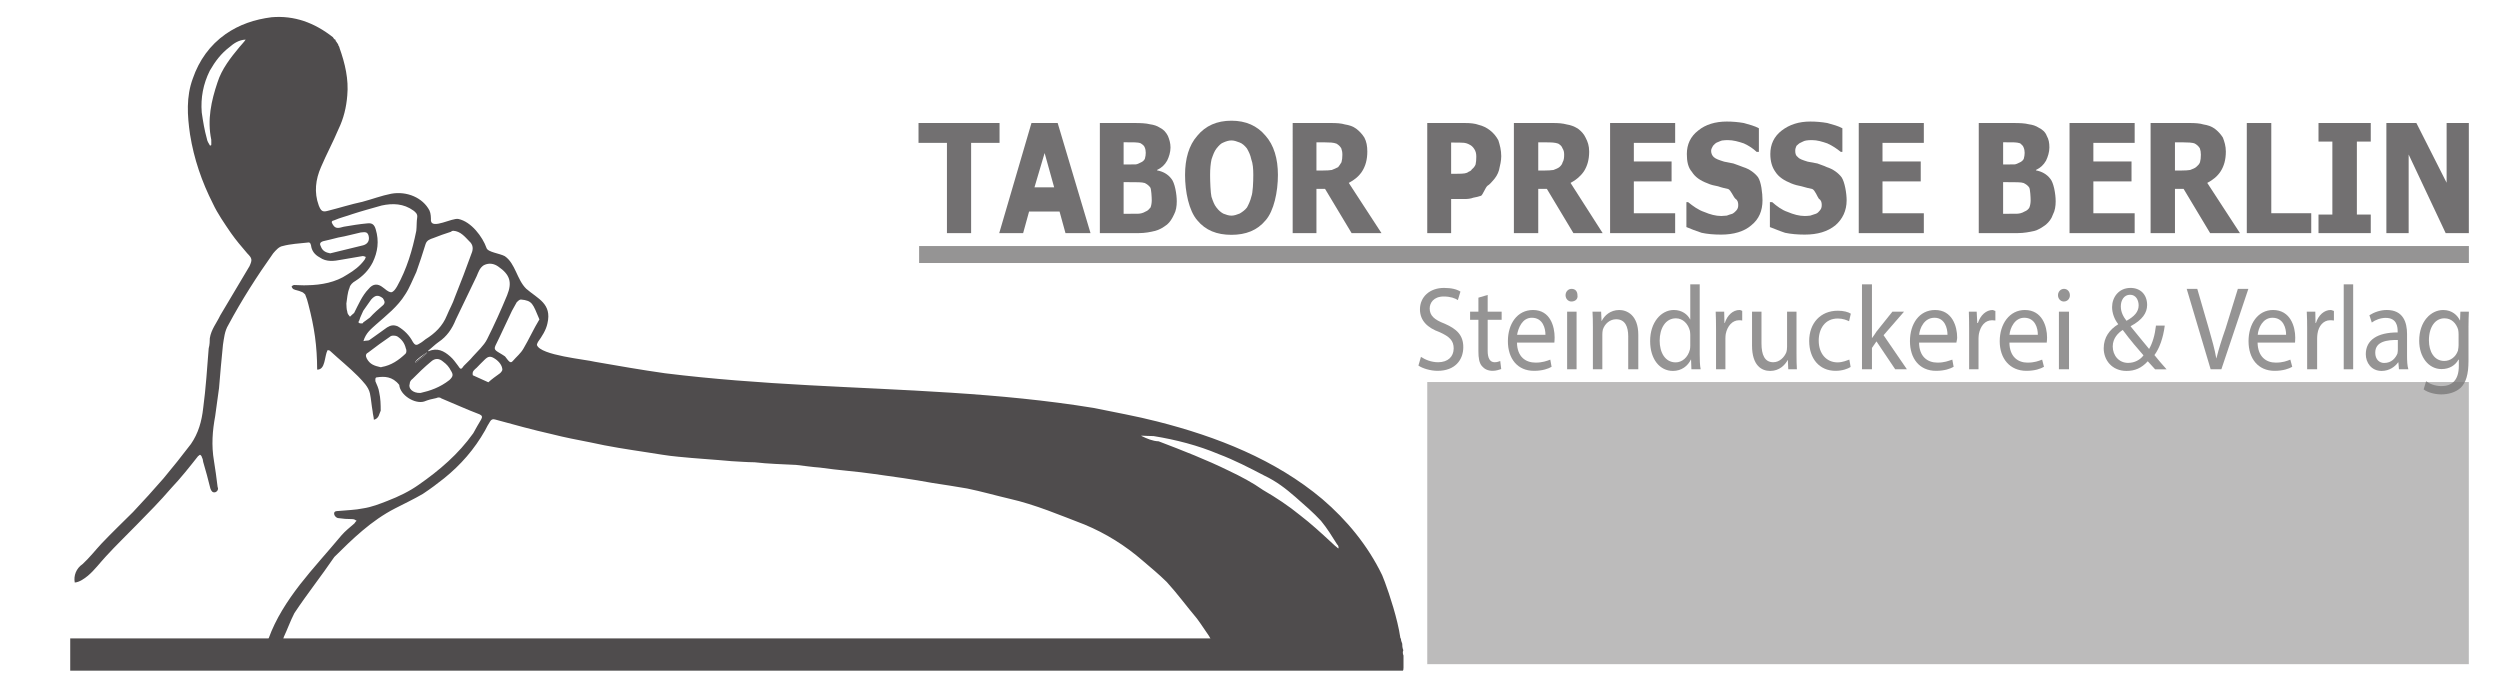 <?xml version="1.0" encoding="utf-8"?>
<!-- Generator: Adobe Illustrator 16.0.0, SVG Export Plug-In . SVG Version: 6.00 Build 0)  -->
<!DOCTYPE svg PUBLIC "-//W3C//DTD SVG 1.1//EN" "http://www.w3.org/Graphics/SVG/1.1/DTD/svg11.dtd">
<svg version="1.1" id="Layer_1" xmlns="http://www.w3.org/2000/svg" xmlns:xlink="http://www.w3.org/1999/xlink" x="0px" y="0px"
	 width="442px" height="120px" viewBox="725.5 0 442 120" enable-background="new 725.5 0 442 120" xml:space="preserve">
<g opacity="0.8">
	<g>
		<g id="XMLID_3_">
			<path fill="#231F20" d="M971.92,117.041c3.59,0.005-1.199-13.393-2.052-15.347c-2.532-5.256-6.284-9.786-10.589-13.46
				c-8.31-6.987-18.625-11.033-29.173-13.713c-3.76-0.963-7.513-1.624-11.222-2.392c-16.815-2.745-33.703-3.109-50.558-4.03
				c-8.403-0.461-16.857-1.067-25.258-2.107c-4.21-0.593-8.284-1.315-12.372-2.022c-1.685-0.431-9.612-1.136-10.263-2.955
				c-0.041-0.128,0.101-0.374,0.176-0.553c0.714-1.001,1.428-2.09,1.676-3.278c0.823-3.514-1.703-4.353-3.742-6.125
				c-1.666-1.617-1.902-4.463-3.794-5.766c-0.902-0.499-3.018-0.695-3.235-1.451c-0.706-1.997-2.708-4.648-4.963-5.125
				c-1.113-0.239-4.649,1.848-4.864,0.324c0-0.562,0-1.275-0.26-1.827c-1.168-2.249-3.97-3.461-6.753-2.963
				c-1.703,0.33-3.319,0.951-5.1,1.428c-1.989,0.42-4.054,1.075-6.171,1.61c-0.898,0.238-1.158,0-1.545-0.952
				c-0.854-2.323-0.563-4.608,0.388-6.785c0.978-2.302,2.13-4.422,3.097-6.721c0.912-1.878,1.39-3.875,1.551-5.931
				c0.271-2.869-0.386-5.676-1.372-8.433c-0.002-0.187-0.18-0.383-0.216-0.476c0-0.144-0.034-0.238-0.197-0.381
				c-0.063-0.095-0.064-0.189-0.243-0.333c-0.036-0.092-0.036-0.092-0.036-0.239c-0.002,0-0.029,0-0.069-0.022
				c-0.189-0.083-0.289-0.242-0.404-0.438c-3.277-2.583-6.841-3.869-10.846-3.53c-2.996,0.384-5.688,1.285-8.119,2.974
				c-2.801,1.967-4.703,4.673-5.799,7.846c-1.203,3.236-0.974,6.581-0.499,9.88c0.695,4.363,2.101,8.417,4.052,12.26
				c0.819,1.755,2.025,3.486,3.198,5.206c0.878,1.249,1.848,2.386,2.867,3.577c0.884,0.896,0.909,1.135,0.407,2.26
				c-1.714,2.863-3.492,5.837-5.176,8.703c-0.645,1.365-1.591,2.454-1.848,4.038c-0.012,0.525-0.012,1.138-0.197,1.796
				c-0.282,3.513-0.5,7.028-0.971,10.541c-0.262,2.378-0.858,4.468-2.168,6.371c-1.59,2.085-3.218,4.131-4.848,6.077
				c-1.785,2.06-3.546,3.988-5.396,5.956c-1.845,1.83-3.747,3.661-5.549,5.554c-1.08,1.148-2.154,2.543-3.365,3.644
				c-1.139,0.77-1.613,2.063-1.384,3.259c0.808-0.052,1.671-0.661,2.323-1.197c1.195-1.006,2.147-2.315,3.173-3.41
				c1.773-1.945,3.643-3.725,5.503-5.644c2.056-2.086,4.112-4.173,6.104-6.491c1.6-1.68,3.217-3.715,4.706-5.609
				c0.165-0.054,0.271-0.337,0.426-0.182c0.07,0.063,0.214,0.182,0.214,0.311c0.155,0.294,0.222,0.505,0.256,0.895
				c0.469,1.545,0.871,3.097,1.274,4.709c0.156,0.434,0.375,0.766,0.852,0.663c0.508-0.188,0.58-0.663,0.421-0.971
				c-0.17-1.489-0.423-3.209-0.641-4.582c-0.476-2.784-0.257-5.363,0.218-7.925c0.253-1.613,0.423-3.333,0.678-4.942
				c0.22-2.563,0.426-5.125,0.695-7.651c0.184-1.139,0.288-2.43,0.95-3.505c2.324-4.348,5.067-8.639,7.928-12.667
				c0.472-0.548,1.026-1.191,1.683-1.293c1.376-0.374,2.949-0.454,4.389-0.611c0.332-0.075,0.503,0,0.617,0.476
				c0.112,0.956,0.629,1.666,1.547,2.152c1.167,0.836,2.541,0.648,3.774,0.41c1.35-0.239,2.516-0.419,3.839-0.658
				c0.108,0,0.313,0.063,0.528,0.163c-0.016,0.134-0.135,0.317-0.215,0.495c-0.831,1.128-1.849,1.903-3.062,2.619
				c-2.066,1.382-4.584,1.847-7.035,1.886c-0.805,0.054-1.583-0.04-2.318-0.04c-0.215,0-0.388,0.148-0.488,0.239
				c0.015,0.187,0.237,0.465,0.283,0.476c0.462,0.238,0.938,0.238,1.416,0.477c0.218,0.042,0.477,0.239,0.694,0.475
				c0.258,0.601,0.419,1.135,0.58,1.797c1.052,4.041,1.528,7.258,1.543,11.494c1.489,0.046,1.262-2.334,1.832-3.426
				c0.216-0.036,0.408,0.056,0.476,0.141c1.645,1.518,3.417,2.947,4.919,4.463c0.902,0.954,1.849,1.86,2.107,3.042
				c0.217,1.055,0.275,2.084,0.475,3.174c0.033,0.514,0.202,0.999,0.217,1.474c0.946-0.227,0.946-1.125,1.209-1.61
				c0-1.113-0.025-2.156-0.264-3.224c-0.096-0.767-0.446-1.386-0.673-1.968c-0.016-0.38-0.053-0.701,0.283-0.701
				c1.292-0.187,2.719-0.187,3.928,1.336c0.165,1.841,2.766,3.42,4.391,2.943c0.737-0.293,1.429-0.474,2.156-0.608
				c0.342-0.159,0.647-0.159,0.923,0.063c2.36,0.975,4.426,1.938,6.731,2.807c0.496,0.228,0.523,0.486,0.278,0.912
				c-0.477,0.815-0.95,1.607-1.386,2.427c-2.625,3.691-5.973,6.552-9.652,9.115c-1.593,1.135-3.531,2.086-5.537,2.854
				c-1.38,0.54-2.807,1.103-4.287,1.319c-1.377,0.294-2.859,0.313-4.396,0.464c-0.296,0.011-0.759,0.011-0.734,0.487
				c0,0.293,0.32,0.715,0.718,0.767c0.802,0.12,1.608,0.183,2.558,0.186c0.259,0.014,0.476,0.12,0.708,0.294
				c-0.229,0.16-0.232,0.284-0.408,0.475c-0.776,0.675-1.601,1.319-2.282,2.104c-2.462,2.957-5.047,5.763-7.37,8.737
				c-2.244,2.926-4.228,5.967-5.503,9.478c-0.1,0.389-0.317,0.573-0.575,0.659c0.258,0.438,0.476,0.909,0.476,1.427
				c0,0.088,0.001,0.293,0.001,0.389c0.42-0.1,0.732-0.302,1.135-0.389c0.021,0,0.187-0.04,0.237-0.087
				c0.476-0.564,0.951-1.013,1.567-1.382c-0.283-0.141-0.344-0.434-0.141-0.909c0.625-1.316,1.136-2.785,1.85-4.173
				c2.259-3.408,4.767-6.557,7.061-9.929c3.208-3.178,6.519-6.425,10.746-8.593c1.631-0.844,3.279-1.612,4.909-2.566
				c1.427-0.946,2.543-1.789,3.752-2.748c2.968-2.395,5.341-5.118,7.244-8.461c0.258-0.572,0.584-1.081,0.897-1.601
				c0.204-0.34,0.475-0.477,0.893-0.34c3.335,0.915,6.637,1.824,10.118,2.611c2.096,0.533,4.473,1.002,6.689,1.427
				c3.374,0.762,6.661,1.245,9.939,1.748c1.848,0.28,3.751,0.63,5.599,0.79c3.082,0.316,6.335,0.5,9.486,0.791
				c1.294,0.062,2.667,0.184,4.03,0.192c2.389,0.282,4.875,0.339,7.347,0.467c1.372,0.15,2.802,0.377,4.228,0.476
				c3.198,0.468,6.402,0.66,9.622,1.136c3.483,0.474,6.856,0.951,10.204,1.57c2.157,0.334,4.227,0.638,6.205,0.992
				c2.502,0.512,5.048,1.244,7.491,1.812c4.587,1.042,8.931,2.91,13.24,4.557c3.759,1.562,7.192,3.698,10.275,6.377
				c1.458,1.248,2.857,2.394,4.257,3.772c1.849,2.012,3.579,4.384,5.347,6.472c0.729,0.974,1.428,2.085,2.102,3.036
				c0.463,0.66,0.406,0.951-0.252,0.982c0.252,0.153,0.475,0.445,0.728,0.542c0.22-0.024,0.234-0.066,0.476-0.066
				c0.951,0,1.624,0.584,2.019,1.266c0.053-0.006,0.053-0.016,0.055-0.016c0.474,0,0.726,0.144,0.956,0.229
				c6.853-2.564,15.583-1.933,21.892,2.094c1-0.133,1.841-0.528,2.526-1.347 M767.833,8.323c-1.583,1.899-3.132,3.896-3.874,6.221
				c-1.11,3.276-1.842,6.641-1.108,10.155c0.007,0.225,0.007,0.432,0.007,0.625c0,0.088-0.007,0.184-0.007,0.326
				c0,0-0.03,0.062-0.223,0.095c-0.227-0.389-0.51-0.808-0.557-1.235c-0.428-1.515-0.68-3.086-0.904-4.631
				c-0.206-2.581,0.257-5.038,1.427-7.385c0.951-1.656,1.986-3.029,3.485-4.17c0.733-0.639,1.64-1.271,2.851-1.322
				C768.651,7.454,768.194,7.858,767.833,8.323z M789.727,43.365c-1.911,0.476-3.944,0.952-5.845,1.428
				c-0.821-0.143-1.373-0.476-1.632-1.16c-0.269-0.506-0.217-0.771,0.359-0.982c0.842-0.186,1.771-0.42,2.702-0.658
				c1.426-0.24,2.614-0.6,3.966-0.893c0.899-0.114,1.169-0.06,1.375,0.52C790.896,42.465,790.557,43.125,789.727,43.365z
				 M788.109,55.331c-0.239,0.185-0.476,0.422-0.735,0.662c-0.216-0.259-0.476-0.53-0.476-0.897
				c-0.161-0.472-0.122-0.95-0.161-1.425l0,0c0.159-0.952,0.163-1.849,0.563-2.802c0.076-0.476,0.573-0.95,1.024-1.191
				c1.324-0.855,2.325-1.848,3.063-3.276c0.895-1.849,1.167-3.773,0.545-5.838c-0.227-0.778-0.573-1.191-1.499-1.07
				c-1.373,0.118-2.802,0.362-4.175,0.593c-0.734,0.195-1.425,0.477-1.901-0.361c-0.32-0.459-0.265-0.689,0.215-0.772
				c1.069-0.472,2.162-0.714,3.275-1.119c1.688-0.548,3.455-1.023,5.126-1.5c1.932-0.418,3.871-0.382,5.655,0.916
				c0.339,0.273,0.73,0.583,0.632,1.198c-0.124,0.741-0.068,1.562-0.159,2.351c-0.69,3.441-1.679,6.748-3.395,9.827
				c-0.292,0.476-0.572,0.953-1.048,1.051c-0.672-0.098-1.007-0.575-1.461-0.861c-0.921-0.74-1.784-0.666-2.546,0.287
				C789.537,52.241,788.838,53.902,788.109,55.331z M789.419,57.182c-0.62,0-0.62-0.243-0.4-0.524
				c0.174-0.665,0.489-1.153,0.705-1.712c0.45-0.685,0.925-1.277,1.401-1.992c0.732-0.811,1.255-0.855,2.07-0.221
				c0.279,0.458,0.457,0.739,0.089,1.173c-0.837,0.719-1.682,1.456-2.391,2.239c-0.46,0.323-0.735,0.563-1.184,0.862
				C789.713,57.182,789.537,57.182,789.419,57.182z M797.193,62.54c-1.198,1.136-2.532,2.065-4.219,2.347
				c0,0.034-0.068,0.034-0.187,0.034c-1.081-0.249-1.889-0.477-2.458-1.567c-0.227-0.46-0.155-0.814,0.229-0.998
				c1.304-1.005,2.726-2.037,4.066-2.949c0.253-0.1,0.74-0.1,1.084,0.05c0.804,0.509,1.317,1.182,1.54,2.133
				C797.422,61.887,797.365,62.396,797.193,62.54z M795.828,57.699c-0.688-0.28-1.204-0.237-1.901,0.195
				c-0.965,0.661-2.063,1.513-3.078,2.201c-0.23,0.192-0.674,0.069-1.095,0.224c0.421-1.461,1.372-2.155,2.179-2.9
				c1.881-1.663,3.897-3.217,5.208-5.361c0.793-1.189,1.311-2.615,1.964-3.963c0.544-1.563,1.123-3.218,1.633-4.927
				c0.215-0.682,0.743-0.869,1.423-1.096c0.901-0.356,2.062-0.783,3.042-1.085c0.237-0.157,0.237-0.184,0.443-0.184
				c1.272,0.069,2.073,1.085,2.82,1.848c0.724,0.625,0.716,1.427,0.406,2.144c-0.927,2.567-1.893,5.134-2.957,7.763
				c-0.365,1.114-0.933,2.067-1.398,3.199c-0.762,1.902-2.117,3.192-3.78,4.224c-0.261,0.185-0.566,0.474-0.9,0.659
				c-0.7,0.476-0.947,0.474-1.387-0.261C797.886,59.309,796.986,58.369,795.828,57.699z M801.025,62.443
				c-0.627,0.572-1.377,1.188-2.061,1.707c-0.077,0-0.077-0.049-0.079-0.148c0.477-0.694,1.338-1.17,2.066-1.691
				C800.953,62.357,800.953,62.357,801.025,62.443z M804.96,67.191c-1.679,1.313-3.416,1.903-5.122,2.285
				c-1.423,0.047-2.188-0.841-1.904-1.61c0.005-0.378,0.221-0.675,0.481-0.86c1.07-1.08,2.101-2.085,3.302-3.082
				c0.685-0.616,1.429-0.616,2.165,0.044c0.579,0.416,1.039,0.951,1.3,1.504C805.662,66.208,805.646,66.529,804.96,67.191z
				 M806.46,64.629c-0.404-0.524-0.813-1.136-1.371-1.613c-1.075-0.95-2.279-1.608-3.834-0.905c-0.042-0.045-0.042-0.045-0.042-0.13
				c0.67-0.514,1.167-1.05,1.849-1.525c1.425-0.949,2.375-2.323,3.018-3.945c1.241-2.536,2.438-5.108,3.696-7.687
				c0.312-0.727,0.529-1.467,1.27-1.943c0.973-0.476,1.849-0.242,2.538,0.239c2.087,1.427,2.494,2.801,1.575,5.076
				c-1.102,2.665-2.26,5.226-3.544,7.787c-0.575,1.135-1.667,2.086-2.521,3.052c-0.512,0.645-1.111,1.12-1.589,1.642
				C807.028,65.396,806.919,65.35,806.46,64.629z M813.842,66.037c-0.683,0.493-1.365,0.969-2,1.552l-2.748-1.241
				c-0.159-0.701,0.264-0.952,0.683-1.335c0.46-0.518,0.974-0.968,1.417-1.429c0.648-0.63,1.047-0.69,1.912-0.091
				c0.679,0.476,1.211,1.18,1.211,1.902C814.296,65.533,814.078,65.872,813.842,66.037z M816.165,63.823
				c-0.426,0.501-0.679,0.101-1.374-0.808c-1.424-0.99-2.142-0.99-1.681-1.947c1.018-2.041,1.939-4.125,2.908-6.123
				c0.286-0.55,0.568-1.041,0.843-1.516c0.238-0.239,0.485-0.463,0.733-0.476c2.064,0.2,2.093,0.751,3.274,3.515
				c-1.015,1.663-1.845,3.511-2.806,5.137C817.56,62.496,816.812,63.067,816.165,63.823z M962.085,96.953
				c-0.35-0.26-0.824-0.697-1.3-1.148c-1.736-1.609-3.526-3.248-5.431-4.711c-2.072-1.684-4.172-3.08-6.546-4.458
				c-1.853-1.307-3.929-2.404-6.083-3.425c-3.944-1.935-8.149-3.574-12.376-5.186c-1.057-0.032-2.083-0.477-3.053-0.952v-0.049
				c0.729,0.049,1.427,0.049,2.156,0.074c3.92,0.634,7.857,1.646,11.511,3.189c2.742,1.03,5.506,2.46,8.096,3.813
				c2.121,1.008,3.747,2.271,5.461,3.759c1.559,1.366,3.212,2.793,4.528,4.221c1.078,1.302,1.962,2.746,2.86,4.175
				c0.247,0.182,0.247,0.474,0.247,0.657C962.159,96.913,962.159,96.913,962.085,96.953z"/>
			<path id="XMLID_1_" fill="#231F20" d="M800.953,62.311c0,0.047,0,0.047,0.072,0.133c-0.627,0.572-1.377,1.188-2.058,1.707
				c-0.08,0-0.08-0.049-0.082-0.148"/>
		</g>
	</g>
	<path fill="#231F20" d="M973.641,115.913c-0.134-0.314-0.172-0.649-0.037-0.952c-0.189-0.474-0.189-0.872-0.189-1.157
		c-0.153-0.349-0.249-0.71-0.249-0.931h-235.25v5.702h235.613c0.089-0.103,0.112-0.283,0.112-0.578c0-0.091,0-0.184,0-0.477V115.913
		L973.641,115.913z"/>
</g>
<g opacity="0.8" enable-background="new    ">
	<path fill="#4F4C4D" d="M892.919,41.215V25.264h-5.026v-3.516h14.327v3.516h-5.027v15.951H892.919L892.919,41.215z"/>
	<path fill="#4F4C4D" d="M902.164,41.215l5.7-19.468h4.631l5.809,19.468h-4.426l-1.05-3.816h-5.387l-1.05,3.816H902.164
		L902.164,41.215z M911.877,33.126l-1.688-6.069l-1.796,6.069H911.877z"/>
	<path fill="#4F4C4D" d="M933.553,35.596c0,0.829-0.125,1.675-0.484,2.328c-0.36,0.761-0.698,1.318-1.238,1.783
		c-0.717,0.535-1.37,0.947-2.186,1.13c-0.71,0.179-1.689,0.378-2.833,0.378h-6.858V21.748h6.014c1.197,0,2.156,0.04,2.879,0.23
		c0.607,0.081,1.194,0.251,1.746,0.614c0.585,0.285,1.051,0.762,1.396,1.444c0.234,0.575,0.457,1.222,0.457,2.047
		c0,0.814-0.267,1.658-0.595,2.317c-0.432,0.765-0.988,1.28-1.78,1.648v0.076c1.042,0.188,1.92,0.679,2.523,1.476
		C933.195,32.288,933.553,34.288,933.553,35.596z M928.068,27.027c0-0.339-0.056-0.688-0.166-0.935
		c-0.117-0.355-0.39-0.532-0.732-0.758c-0.221-0.096-0.59-0.152-0.999-0.162c-0.303-0.01-0.861-0.016-1.676-0.016h-0.34v3.926h0.638
		c0.683,0,1.19-0.006,1.53-0.021c0.231-0.014,0.577-0.188,0.82-0.313c0.378-0.135,0.671-0.438,0.769-0.677
		C928.02,27.731,928.068,27.346,928.068,27.027z M929.128,35.419c0-0.555-0.084-2.011-0.253-2.264
		c-0.273-0.363-0.524-0.557-0.971-0.794c-0.309-0.081-0.594-0.129-1.053-0.138c-0.464-0.01-1.049-0.017-1.861-0.017h-0.835v5.597
		h0.288c1.085,0,1.908-0.006,2.352-0.02c0.334-0.016,0.783-0.101,1.23-0.374c0.421-0.139,0.643-0.456,0.893-0.729
		C929.058,36.297,929.128,35.876,929.128,35.419z"/>
	<path fill="#4F4C4D" d="M951.436,30.929c0,2.982-0.705,6.364-2.184,8.03c-1.479,1.778-3.492,2.558-6.041,2.558
		c-2.561,0-4.574-0.788-6.039-2.577c-1.474-1.68-2.155-5.053-2.155-8.012c0-2.864,0.682-5.241,2.155-6.914
		c1.465-1.783,3.479-2.675,6.039-2.675c2.549,0,4.563,0.888,6.041,2.663C950.73,25.672,951.436,28.055,951.436,30.929z
		 M947.082,30.922c0-1.076-0.075-2.024-0.35-2.739c-0.162-0.826-0.49-1.428-0.766-1.924c-0.396-0.504-0.826-0.896-1.296-1.065
		c-0.472-0.174-0.954-0.366-1.45-0.366c-0.531,0-1.012,0.187-1.379,0.346c-0.475,0.156-0.832,0.549-1.252,1.065
		c-0.383,0.484-0.606,1.091-0.889,1.929c-0.166,0.73-0.254,1.688-0.254,2.762c0,1.215,0.084,3.17,0.241,3.858
		c0.272,0.807,0.487,1.405,0.884,1.905c0.395,0.513,0.721,0.799,1.202,1.074c0.462,0.178,0.948,0.361,1.445,0.361
		c0.502,0,0.991-0.192,1.469-0.375c0.479-0.295,0.908-0.584,1.286-1.076c0.283-0.529,0.615-1.237,0.764-1.903
		C947.011,34.104,947.082,32.154,947.082,30.922z"/>
	<path fill="#4F4C4D" d="M969.744,41.215h-5.28l-4.692-7.818h-1.526v7.818h-4.201V21.748h6.775c0.96,0,1.818,0.05,2.478,0.257
		c0.688,0.104,1.385,0.312,1.959,0.736c0.586,0.439,1.073,0.966,1.463,1.583c0.375,0.726,0.521,1.479,0.521,2.479
		c0,1.432-0.329,2.548-0.896,3.453c-0.569,0.906-1.403,1.565-2.382,2.082L969.744,41.215z M962.832,27.36
		c0-0.463-0.063-0.776-0.199-1.147c-0.229-0.369-0.443-0.572-0.85-0.821c-0.318-0.099-0.551-0.158-0.916-0.186
		c-0.309-0.025-0.688-0.039-1.176-0.039h-1.444v4.979h1.177c0.681,0,1.131-0.031,1.54-0.093c0.402-0.171,0.782-0.312,1.119-0.502
		c0.222-0.291,0.376-0.506,0.593-0.868C962.779,28.319,962.832,27.885,962.832,27.36z"/>
	<path fill="#4F4C4D" d="M990.92,27.611c0,0.783-0.199,1.641-0.396,2.467c-0.199,0.715-0.59,1.327-1.068,1.849
		c-0.336,0.361-0.586,0.7-0.964,0.911c-0.382,0.327-0.79,1.507-1.12,1.765c-0.436,0.149-0.9,0.266-1.394,0.349
		c-0.495,0.192-1.034,0.236-1.622,0.236h-2.296v6.027h-4.222V21.748h6.59c0.988,0,1.861,0.077,2.537,0.337
		c0.664,0.148,1.389,0.502,1.945,0.938c0.617,0.472,1.112,1.063,1.498,1.778C990.675,25.623,990.92,26.56,990.92,27.611z
		 M986.51,27.701c0-0.518-0.092-0.977-0.374-1.379c-0.183-0.297-0.502-0.606-0.756-0.715c-0.428-0.258-0.837-0.343-1.136-0.366
		c-0.389-0.027-0.889-0.035-1.601-0.035h-0.583v5.523h0.341c0.417,0,0.753-0.004,1.112-0.01c0.385-0.008,0.732-0.03,0.953-0.067
		c0.172-0.033,0.475-0.098,0.707-0.298c0.268-0.095,0.425-0.197,0.557-0.424c0.313-0.237,0.567-0.596,0.653-0.855
		C986.47,28.706,986.51,28.248,986.51,27.701z"/>
	<path fill="#4F4C4D" d="M1008.852,41.215h-5.174l-4.691-7.818h-1.525v7.818h-4.307V21.748h6.884c0.958,0,1.71,0.05,2.471,0.257
		c0.663,0.104,1.274,0.312,1.962,0.736c0.588,0.439,1.074,0.966,1.352,1.583c0.393,0.726,0.641,1.479,0.641,2.479
		c0,1.432-0.336,2.548-0.906,3.453c-0.617,0.906-1.404,1.565-2.387,2.082L1008.852,41.215z M1002.042,27.36
		c0-0.463-0.062-0.776-0.296-1.147c-0.128-0.369-0.35-0.572-0.748-0.821c-0.321-0.099-0.558-0.158-0.916-0.186
		c-0.367-0.025-0.691-0.039-1.295-0.039h-1.326v4.979h1.178c0.574,0,1.075-0.031,1.511-0.093c0.429-0.171,0.81-0.312,1.04-0.502
		c0.33-0.291,0.488-0.506,0.586-0.868C1001.994,28.319,1002.042,27.885,1002.042,27.36z"/>
	<path fill="#4F4C4D" d="M1010.163,41.215V21.748h11.505v3.516h-7.305v3.286h6.672v3.523h-6.672V37.7h7.305v3.516L1010.163,41.215
		L1010.163,41.215z"/>
	<path fill="#4F4C4D" d="M1029.803,41.478c-1.354,0-2.461-0.106-3.457-0.32c-0.99-0.32-1.934-0.695-2.691-1.014v-4.412h0.294
		c0.896,0.722,1.851,1.414,2.865,1.744c1.027,0.438,2.028,0.711,3.007,0.711c0.18,0,0.543-0.023,0.975-0.068
		c0.378-0.154,0.67-0.229,0.973-0.322c0.234-0.11,0.533-0.375,0.699-0.568c0.268-0.306,0.352-0.566,0.352-1.006
		c0-0.469-0.133-0.866-0.505-1.092c-0.37-0.342-0.788-1.502-1.263-1.712c-0.574-0.13-1.164-0.253-1.784-0.478
		c-0.622-0.118-1.321-0.26-1.888-0.536c-1.348-0.503-2.201-1.144-2.756-2.027c-0.675-0.774-0.89-1.829-0.89-3.154
		c0-1.678,0.638-3.1,2.022-4.156c1.27-1.054,3.025-1.58,5.043-1.58c1,0,2.02,0.087,3.012,0.262c1.012,0.284,1.922,0.52,2.66,0.926
		v4.168h-0.404c-0.604-0.567-1.317-1.063-2.256-1.491c-0.928-0.315-1.873-0.584-2.852-0.584c-0.283,0-0.652,0.023-0.994,0.07
		c-0.233,0.043-0.586,0.239-0.951,0.369c-0.217,0.104-0.471,0.362-0.654,0.571c-0.15,0.311-0.335,0.541-0.335,0.9
		c0,0.477,0.226,0.878,0.471,1.096c0.351,0.324,0.921,0.521,1.837,0.805c0.558,0.108,1.088,0.21,1.623,0.32
		c0.521,0.212,1.071,0.354,1.75,0.644c1.156,0.362,2.061,1.065,2.613,1.786c0.564,0.83,0.791,2.854,0.791,4.073
		c0,1.87-0.627,3.351-1.996,4.443C1033.854,40.936,1032.01,41.478,1029.803,41.478z"/>
	<path fill="#4F4C4D" d="M1044.564,41.478c-1.244,0-2.457-0.106-3.459-0.32c-0.984-0.32-1.822-0.695-2.688-1.014v-4.412h0.402
		c0.824,0.722,1.742,1.414,2.755,1.744c1.031,0.438,2.026,0.711,3.009,0.711c0.299,0,0.549-0.023,0.975-0.068
		c0.41-0.154,0.734-0.229,0.975-0.322c0.34-0.11,0.527-0.375,0.701-0.568c0.266-0.306,0.35-0.566,0.35-1.006
		c0-0.469-0.131-0.866-0.51-1.092c-0.266-0.342-0.678-1.502-1.15-1.712c-0.564-0.13-1.188-0.253-1.891-0.478
		c-0.623-0.118-1.217-0.26-1.887-0.536c-1.243-0.503-2.2-1.144-2.758-2.027c-0.566-0.774-0.896-1.829-0.896-3.154
		c0-1.678,0.645-3.1,2.027-4.156c1.378-1.054,3.026-1.58,5.045-1.58c1.002,0,2.02,0.087,3.012,0.262
		c1.012,0.284,1.92,0.52,2.656,0.926v4.168h-0.293c-0.713-0.567-1.424-1.063-2.363-1.491c-0.934-0.315-1.771-0.584-2.736-0.584
		c-0.398,0-0.768,0.023-1.002,0.07c-0.342,0.043-0.693,0.239-0.951,0.369c-0.323,0.104-0.498,0.362-0.771,0.571
		c-0.143,0.311-0.219,0.541-0.219,0.9c0,0.477,0.113,0.878,0.467,1.096c0.242,0.324,0.82,0.521,1.734,0.805
		c0.563,0.108,1.092,0.21,1.718,0.32c0.475,0.212,1.081,0.354,1.659,0.644c1.15,0.362,2.055,1.065,2.609,1.786
		c0.564,0.83,0.9,2.854,0.9,4.073c0,1.87-0.738,3.351-2,4.443C1048.615,40.936,1046.882,41.478,1044.564,41.478z"/>
	<path fill="#4F4C4D" d="M1054.127,41.215V21.748h11.506v3.516h-7.307v3.286h6.76v3.523h-6.76V37.7h7.307v3.516L1054.127,41.215
		L1054.127,41.215z"/>
	<path fill="#4F4C4D" d="M1088.943,35.596c0,0.829-0.127,1.675-0.484,2.328c-0.252,0.761-0.699,1.318-1.232,1.783
		c-0.717,0.535-1.375,0.947-2.086,1.13c-0.822,0.179-1.795,0.378-2.947,0.378h-6.85V21.748h6.006c1.295,0,2.152,0.04,2.876,0.23
		c0.622,0.081,1.192,0.251,1.749,0.614c0.594,0.285,1.162,0.762,1.4,1.444c0.342,0.575,0.457,1.222,0.457,2.047
		c0,0.814-0.274,1.658-0.592,2.317c-0.434,0.765-1,1.28-1.782,1.648v0.076c1.036,0.188,1.917,0.679,2.526,1.476
		C1088.587,32.288,1088.943,34.288,1088.943,35.596z M1083.459,27.027c0-0.339-0.064-0.688-0.176-0.935
		c-0.1-0.355-0.39-0.532-0.627-0.758c-0.328-0.096-0.652-0.152-0.99-0.162c-0.416-0.01-0.967-0.016-1.779-0.016h-0.234v3.926h0.521
		c0.687,0,1.188-0.006,1.53-0.021c0.234-0.014,0.586-0.188,0.83-0.313c0.367-0.135,0.674-0.438,0.77-0.677
		C1083.404,27.731,1083.459,27.346,1083.459,27.027z M1084.516,35.419c0-0.555-0.084-2.011-0.251-2.264
		c-0.242-0.363-0.532-0.557-0.977-0.794c-0.238-0.081-0.581-0.129-1.046-0.138c-0.465-0.01-1.051-0.017-1.863-0.017h-0.729v5.597
		h0.176c1.09,0,1.908-0.006,2.351-0.02c0.343-0.016,0.798-0.101,1.245-0.374c0.408-0.139,0.746-0.456,0.882-0.729
		C1084.443,36.297,1084.516,35.876,1084.516,35.419z"/>
	<path fill="#4F4C4D" d="M1091.395,41.215V21.748h11.514v3.516h-7.303v3.286h6.747v3.523h-6.747V37.7h7.303v3.516L1091.395,41.215
		L1091.395,41.215z"/>
	<path fill="#4F4C4D" d="M1121.525,41.215h-5.273l-4.689-7.818h-1.53v7.818h-4.308V21.748h6.881c0.957,0,1.826,0.05,2.475,0.257
		c0.665,0.104,1.388,0.312,1.967,0.736c0.581,0.439,1.07,0.966,1.457,1.583c0.273,0.726,0.524,1.479,0.524,2.479
		c0,1.432-0.329,2.548-0.896,3.453c-0.573,0.906-1.406,1.565-2.391,2.082L1121.525,41.215z M1114.613,27.36
		c0-0.463-0.056-0.776-0.182-1.147c-0.238-0.369-0.457-0.572-0.865-0.821c-0.206-0.099-0.547-0.158-0.911-0.186
		c-0.259-0.025-0.692-0.039-1.181-0.039h-1.442v4.979h1.184c0.573,0,1.178-0.031,1.503-0.093c0.433-0.171,0.813-0.312,1.041-0.502
		c0.33-0.291,0.566-0.506,0.701-0.868C1114.564,28.319,1114.613,27.885,1114.613,27.36z"/>
	<path fill="#4F4C4D" d="M1134.127,41.215h-11.393V21.748h4.33v15.951h7.063V41.215z"/>
	<path fill="#4F4C4D" d="M1144.65,41.215h-9.238v-3.281h2.451V25.031h-2.451v-3.283h9.238v3.283h-2.456v12.902h2.456V41.215z"/>
	<path fill="#4F4C4D" d="M1161.989,41.215h-4.093l-6.545-13.896v13.896h-3.939V21.748h5.303l5.346,10.56v-10.56h3.929V41.215z"/>
</g>
<g opacity="0.8">
	<path fill="#7B7979" d="M976.724,63.098c0.761,0.501,1.847,0.946,3.035,0.946c1.739,0,2.751-0.994,2.751-2.447
		c0-1.369-0.712-2.074-2.483-2.871c-2.115-0.755-3.479-2.023-3.479-4.033c0-2.184,1.708-3.791,4.253-3.791
		c1.381,0,2.307,0.267,2.906,0.651l-0.459,1.507c-0.439-0.314-1.29-0.64-2.494-0.64c-1.786,0-2.484,1.13-2.484,2.105
		c0,1.264,0.791,1.994,2.645,2.7c2.177,0.944,3.295,2.067,3.295,4.147c0,2.264-1.463,4.189-4.544,4.189
		c-1.265,0-2.676-0.43-3.388-0.931L976.724,63.098z"/>
	<path fill="#7B7979" d="M988.522,52.144v2.958h2.469v1.435h-2.469v5.507c0,1.222,0.368,2.001,1.23,2.001
		c0.456,0,0.824-0.157,0.992-0.219l0.171,1.424c-0.369,0.117-0.891,0.312-1.519,0.312c-0.843,0-1.456-0.323-1.886-0.83
		c-0.49-0.548-0.628-1.467-0.628-2.629v-5.565h-1.471v-1.436h1.471v-2.474L988.522,52.144z"/>
	<path fill="#7B7979" d="M993.703,60.569c0.031,2.514,1.519,3.542,3.298,3.542c1.18,0,1.977-0.295,2.591-0.529l0.228,1.268
		c-0.582,0.34-1.608,0.713-3.112,0.713c-2.928,0-4.612-2.165-4.612-5.236c0-3.067,1.639-5.518,4.445-5.518
		c3.066,0,3.818,2.944,3.818,4.853c0,0.418-0.032,0.65-0.049,0.908H993.703L993.703,60.569z M998.733,59.197
		c0.017-1.143-0.459-3.019-2.405-3.019c-1.688,0-2.393,1.792-2.608,3.019H998.733z"/>
	<path fill="#7B7979" d="M1004.393,52.196c0.121,0.604-0.324,1.112-1.073,1.112c-0.583,0-1.03-0.508-1.03-1.112
		c0-0.623,0.463-1.128,1.062-1.128C1004.068,51.068,1004.393,51.573,1004.393,52.196z M1002.567,65.289V55.102h1.672v10.188
		H1002.567z"/>
	<path fill="#7B7979" d="M1007.123,57.813c0-1.044-0.016-1.835-0.069-2.711h1.524l0.077,1.649h0.03
		c0.477-0.979,1.547-1.942,3.097-1.942c1.343,0,3.37,0.881,3.37,4.389v6.092h-1.781v-5.814c0-1.731-0.546-3.032-2.143-3.032
		c-1.101,0-2.006,0.799-2.343,1.826c-0.063,0.292-0.092,0.54-0.092,0.897v6.123h-1.67L1007.123,57.813L1007.123,57.813z"/>
	<path fill="#7B7979" d="M1026.01,50.271v12.403c0,0.924,0.021,1.958,0.169,2.614h-1.638l-0.063-1.718h-0.032
		c-0.52,1.112-1.639,2.01-3.172,2.01c-2.33,0-4.03-2.074-4.03-5.269c-0.017-3.318,1.946-5.504,4.185-5.504
		c1.453,0,2.438,0.793,2.881,1.662h0.029v-6.199H1026.01L1026.01,50.271z M1024.338,59.231c0-0.183-0.021-0.54-0.06-0.721
		c-0.31-1.253-1.236-2.231-2.483-2.231c-1.825,0-2.867,1.758-2.867,3.962c0,2.061,0.95,3.827,2.837,3.827
		c1.116,0,2.161-0.854,2.514-2.275c0.038-0.196,0.06-0.503,0.06-0.734V59.231L1024.338,59.231z"/>
	<path fill="#7B7979" d="M1028.896,58.253c0-1.162-0.017-2.191-0.063-3.151h1.504l0.045,2.007h0.062c0.44-1.402,1.472-2.3,2.585-2.3
		c0.267,0,0.373,0.127,0.495,0.16v1.698c-0.136-0.031-0.272-0.047-0.565-0.047c-1.164,0-2.056,0.996-2.346,2.414
		c-0.028,0.198-0.063,0.54-0.063,0.79v5.467h-1.654L1028.896,58.253L1028.896,58.253z"/>
	<path fill="#7B7979" d="M1043.123,62.559c0,1.04,0.011,1.981,0.068,2.73h-1.524l-0.077-1.634h-0.029
		c-0.459,0.861-1.457,1.926-3.097,1.926c-1.487,0-3.206-0.923-3.206-4.498v-5.98h1.672v5.624c0,1.966,0.538,3.317,2.085,3.317
		c1.119,0,1.962-0.896,2.313-1.768c0.077-0.207,0.125-0.591,0.125-0.958v-6.217h1.67V62.559L1043.123,62.559z"/>
	<path fill="#7B7979" d="M1052.689,64.881c-0.457,0.309-1.458,0.682-2.664,0.682c-2.883,0-4.66-2.183-4.66-5.284
		c0-3.127,1.991-5.344,5.053-5.344c1.017,0,1.832,0.215,2.305,0.522l-0.308,1.337c-0.429-0.192-1.075-0.483-1.997-0.483
		c-2.234,0-3.369,1.789-3.369,3.9c0,2.397,1.428,3.857,3.328,3.857c0.869,0,1.588-0.314,2.084-0.497L1052.689,64.881z"/>
	<path fill="#7B7979" d="M1056.463,59.754h0.021c0.194-0.279,0.561-0.736,0.776-1.127l2.817-3.525h2.057l-3.619,4.163l4.125,6.024
		h-2.068l-3.312-4.932l-0.798,1.155v3.776h-1.764V50.271h1.764V59.754z"/>
	<path fill="#7B7979" d="M1064.791,60.569c0.024,2.514,1.518,3.542,3.262,3.542c1.206,0,1.898-0.295,2.617-0.529l0.232,1.268
		c-0.584,0.34-1.604,0.713-3.109,0.713c-2.926,0-4.613-2.165-4.613-5.236c0-3.067,1.634-5.518,4.446-5.518
		c3.057,0,3.899,2.944,3.899,4.853c0,0.418-0.116,0.65-0.137,0.908H1064.791L1064.791,60.569z M1069.815,59.197
		c0.011-1.143-0.466-3.019-2.297-3.019c-1.793,0-2.604,1.792-2.714,3.019H1069.815z"/>
	<path fill="#7B7979" d="M1073.643,58.253c0-1.162-0.011-2.191-0.051-3.151h1.386l0.104,2.007h0.113
		c0.453-1.402,1.477-2.3,2.596-2.3c0.143,0,0.27,0.127,0.492,0.16v1.698c-0.246-0.031-0.383-0.047-0.57-0.047
		c-1.271,0-2.053,0.996-2.344,2.414c-0.029,0.198-0.068,0.54-0.068,0.79v5.467h-1.658V58.253L1073.643,58.253z"/>
	<path fill="#7B7979" d="M1080.766,60.569c0.021,2.514,1.521,3.542,3.189,3.542c1.28,0,1.969-0.295,2.594-0.529l0.326,1.268
		c-0.574,0.34-1.602,0.713-3.105,0.713c-2.927,0-4.72-2.165-4.72-5.236c0-3.067,1.737-5.518,4.444-5.518
		c3.096,0,3.926,2.944,3.926,4.853c0,0.418-0.032,0.65-0.058,0.908H1080.766L1080.766,60.569z M1085.789,59.197
		c0.018-1.143-0.459-3.019-2.402-3.019c-1.684,0-2.496,1.792-2.61,3.019H1085.789z"/>
	<path fill="#7B7979" d="M1091.457,52.196c0.016,0.604-0.437,1.112-1.073,1.112c-0.585,0-1.031-0.508-1.031-1.112
		c0-0.623,0.463-1.128,1.062-1.128C1091.021,51.068,1091.457,51.573,1091.457,52.196z M1089.515,65.289V55.102h1.786v10.188
		H1089.515z"/>
	<path fill="#7B7979" d="M1106.518,65.289c-0.391-0.422-0.666-0.749-1.293-1.418c-1.099,1.22-2.303,1.71-3.758,1.71
		c-2.551,0-4.031-1.894-4.031-4.005c0-1.952,1.057-3.323,2.547-4.234v-0.054c-0.671-0.845-1.066-1.972-1.066-2.993
		c0-1.677,1.125-3.392,3.271-3.392c1.711,0,2.924,1.145,2.924,3.02c0,1.396-0.844,2.637-2.909,3.743v0.05
		c1.191,1.42,2.39,2.972,3.257,3.978c0.584-0.99,1.021-2.399,1.215-4.126h1.555c-0.283,2.188-0.936,4.012-1.826,5.21
		c0.676,0.847,1.311,1.583,2.143,2.514h-2.027V65.289z M1104.471,62.826c-0.83-0.948-2.3-2.631-3.67-4.491
		c-0.76,0.484-1.769,1.419-1.769,2.922c0,1.602,1.101,2.901,2.712,2.901C1102.908,64.159,1103.872,63.622,1104.471,62.826z
		 M1100.459,54.168c0,1.017,0.455,1.846,1.008,2.549c1.361-0.759,2.145-1.568,2.145-2.729c0-0.896-0.457-1.876-1.518-1.876
		C1101.02,52.113,1100.459,53.093,1100.459,54.168z"/>
	<path fill="#7B7979" d="M1116.342,65.289l-4.232-14.212h1.871l2.037,7.023c0.553,1.945,1.045,3.631,1.318,5.252h0.025
		c0.404-1.604,0.941-3.345,1.615-5.242l2.176-7.033h1.857l-4.77,14.214h-1.898V65.289z"/>
	<path fill="#7B7979" d="M1124.641,60.569c0.043,2.514,1.527,3.542,3.197,3.542c1.289,0,1.979-0.295,2.594-0.529l0.335,1.268
		c-0.583,0.34-1.618,0.713-3.118,0.713c-2.92,0-4.607-2.165-4.607-5.236c0-3.067,1.643-5.518,4.334-5.518
		c3.07,0,3.922,2.944,3.922,4.853c0,0.418-0.025,0.65-0.039,0.908H1124.641L1124.641,60.569z M1129.682,59.197
		c0.016-1.143-0.459-3.019-2.42-3.019c-1.688,0-2.498,1.792-2.596,3.019H1129.682z"/>
	<path fill="#7B7979" d="M1133.406,58.253c0-1.162-0.015-2.191-0.07-3.151h1.51l0.037,2.007h0.072c0.445-1.402,1.467-2.3,2.592-2.3
		c0.259,0,0.364,0.127,0.59,0.16v1.698c-0.247-0.031-0.389-0.047-0.67-0.047c-1.172,0-2.053,0.996-2.24,2.414
		c-0.025,0.198-0.057,0.54-0.057,0.79v5.467h-1.766v-7.038H1133.406z"/>
	<path fill="#7B7979" d="M1139.869,50.271h1.672v15.018h-1.672V50.271z"/>
	<path fill="#7B7979" d="M1149.637,65.289l-0.105-1.231h-0.041c-0.525,0.742-1.535,1.523-2.92,1.523
		c-1.822,0-2.799-1.469-2.799-2.957c0-2.49,2.024-3.861,5.635-3.848v-0.167c0-0.879-0.16-2.407-2.115-2.407
		c-0.896,0-1.832,0.347-2.46,0.822l-0.423-1.288c0.832-0.536,1.938-0.928,3.082-0.928c2.918,0,3.574,2.216,3.574,4.249v3.769
		c0,0.911,0.029,1.807,0.231,2.463H1149.637L1149.637,65.289z M1149.439,60.111c-1.898-0.032-3.996,0.247-3.996,2.24
		c0,1.271,0.791,1.822,1.583,1.822c1.298,0,2.017-0.876,2.341-1.667c0.039-0.255,0.072-0.42,0.072-0.677V60.111z"/>
	<path fill="#7B7979" d="M1162,55.102c-0.035,0.688-0.07,1.551-0.07,2.745v5.957c0,2.381-0.443,3.828-1.37,4.747
		c-0.935,0.838-2.202,1.178-3.448,1.178c-1.114,0-2.404-0.339-3.113-0.885l0.438-1.442c0.594,0.45,1.585,0.859,2.721,0.859
		c1.799,0,3.063-0.996,3.063-3.561v-1.117h-0.07c-0.513,0.957-1.53,1.668-2.992,1.668c-2.277,0-3.945-2.121-3.945-5
		c0-3.467,2.104-5.442,4.233-5.442c1.606,0,2.534,0.948,2.954,1.826h0.037l0.057-1.533H1162z M1160.178,59.134
		c0-0.357-0.029-0.573-0.08-0.881c-0.348-1.063-1.119-1.975-2.424-1.975c-1.61,0-2.74,1.501-2.74,3.899
		c0,2.008,0.947,3.639,2.717,3.639c1.049,0,2.01-0.668,2.412-1.813c0.072-0.355,0.115-0.747,0.115-0.996V59.134z"/>
</g>
<rect x="977.838" y="67.543" opacity="0.5" fill="#7B7979" width="184.151" height="49.881"/>
<rect x="888" y="43.5" opacity="0.8" fill="#7B7979" width="274" height="3"/>
</svg>
